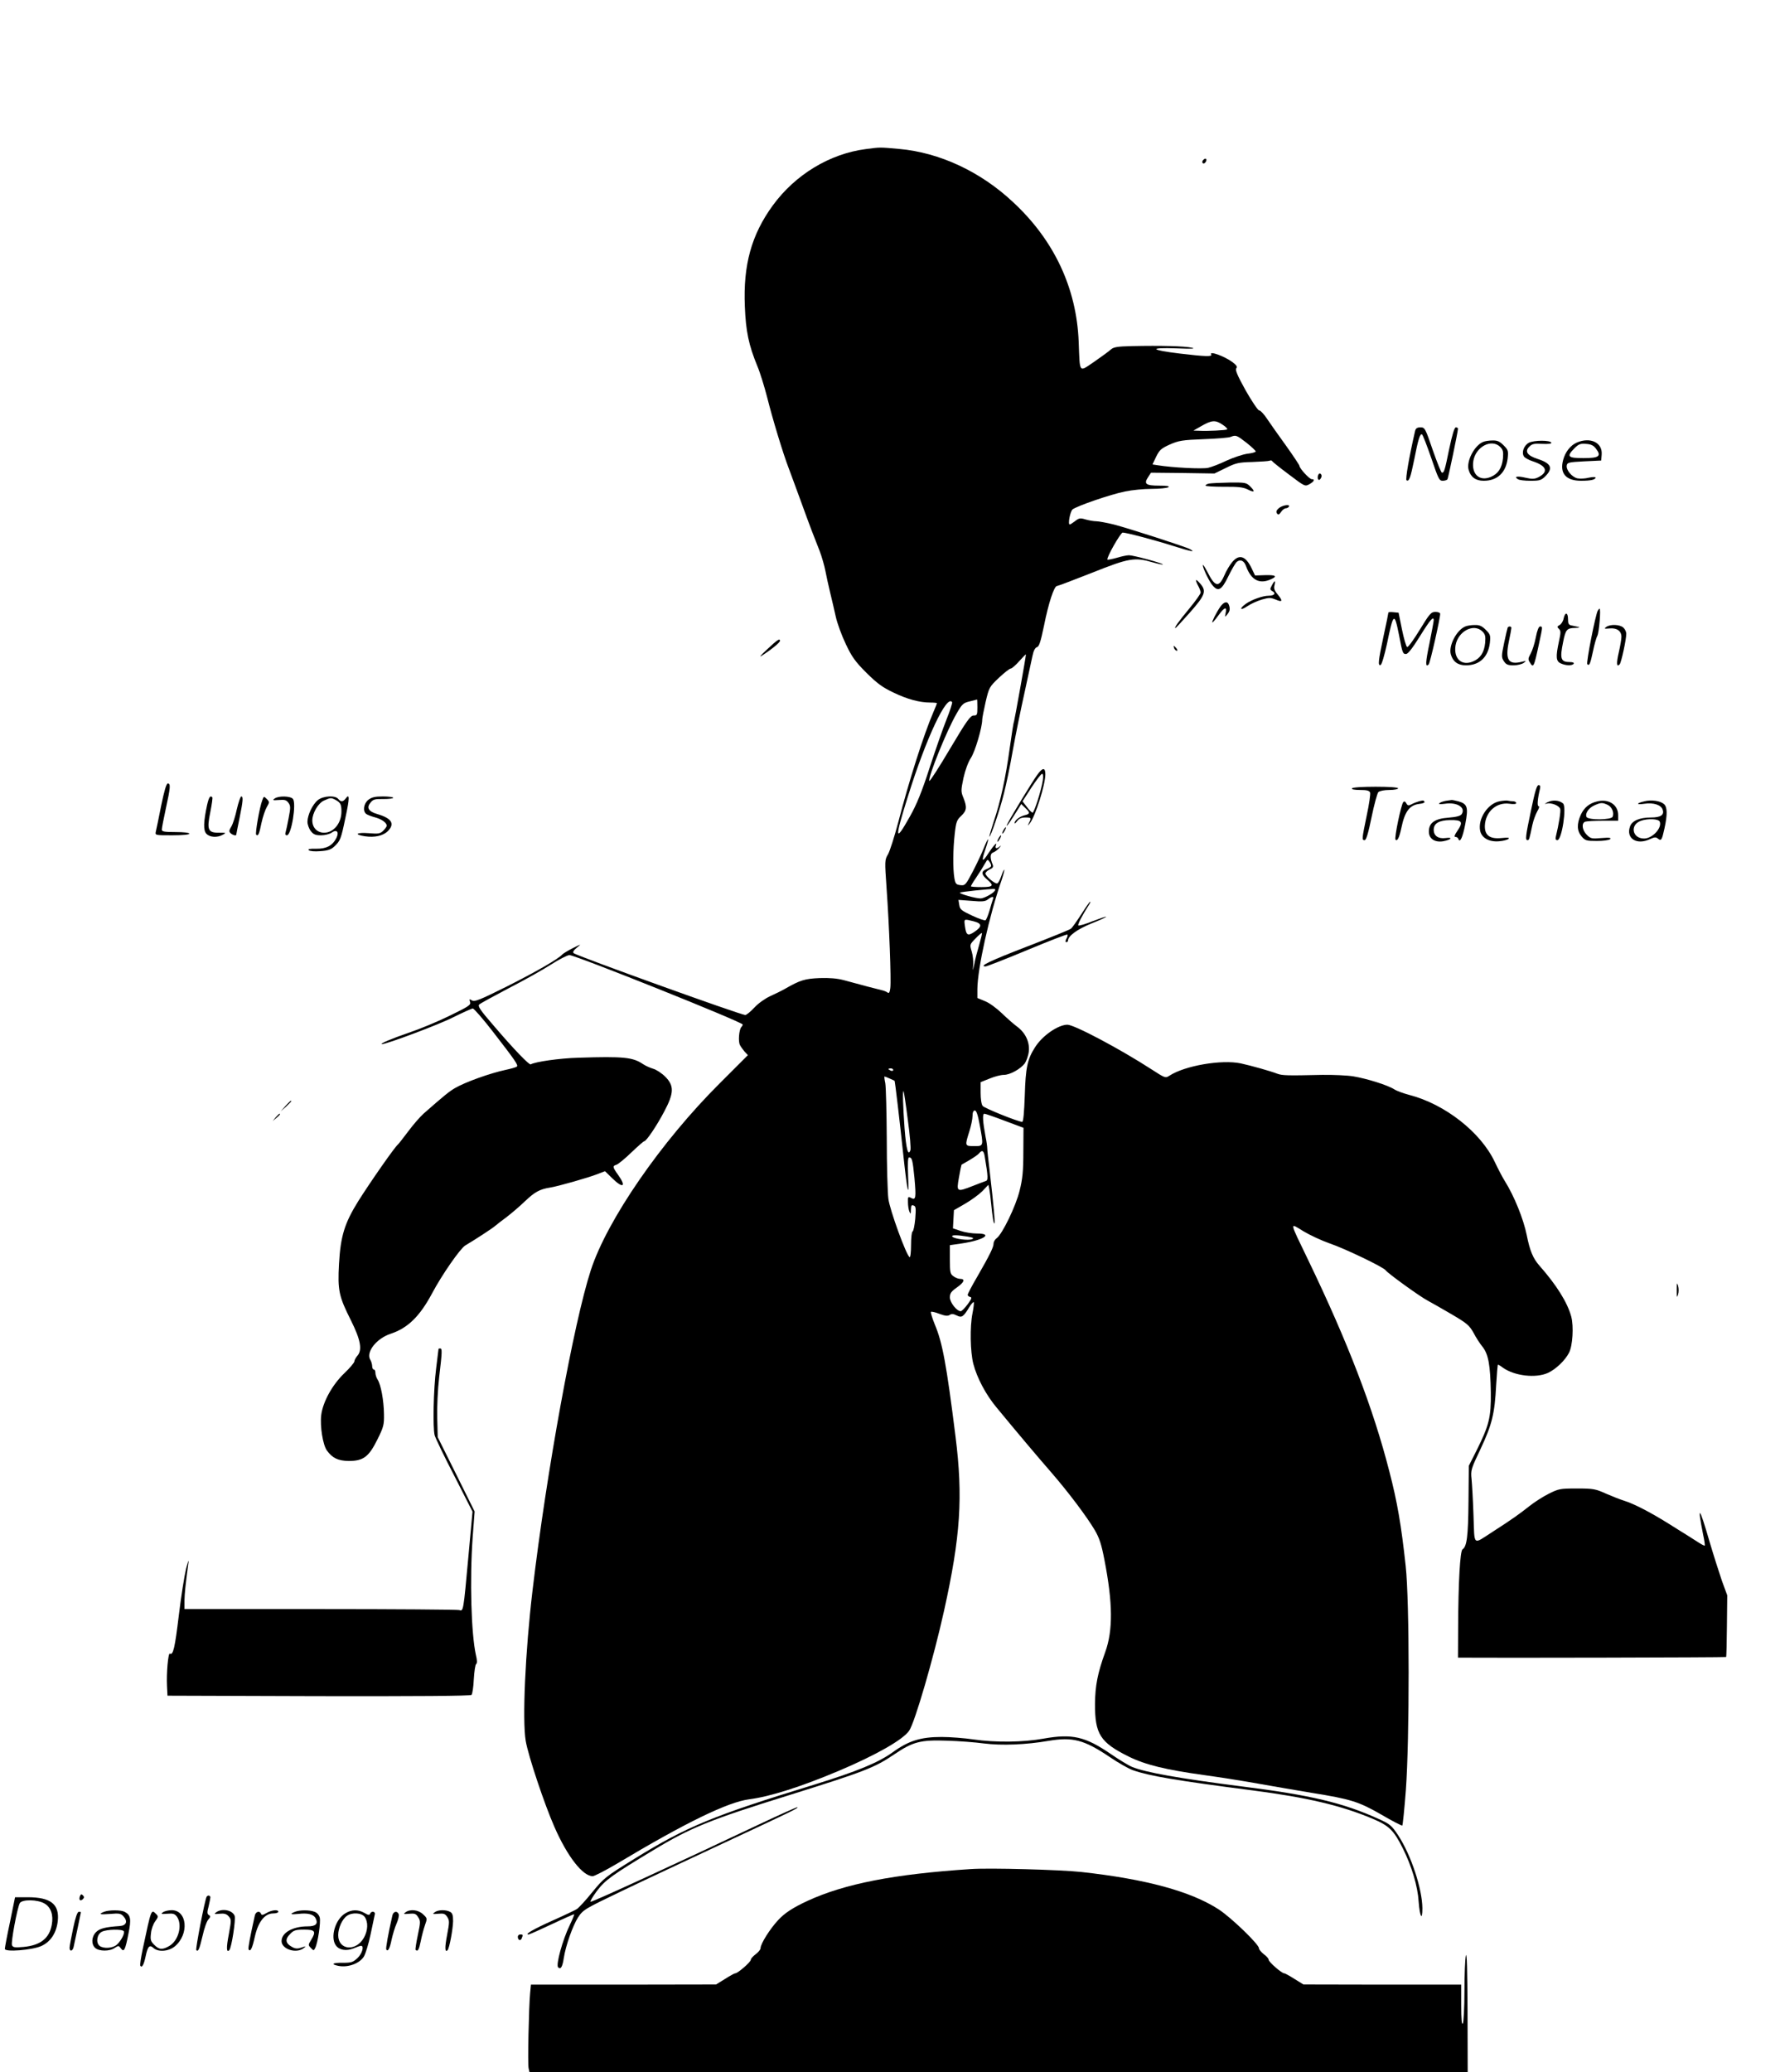 <?xml version="1.0" standalone="no"?>
<!DOCTYPE svg PUBLIC "-//W3C//DTD SVG 20010904//EN"
 "http://www.w3.org/TR/2001/REC-SVG-20010904/DTD/svg10.dtd">
<svg version="1.0" xmlns="http://www.w3.org/2000/svg"
 width="1100pt" height="1280pt" viewBox="0 0 1100 1280"
 preserveAspectRatio="xMidYMid meet">
<g transform="translate(0,1280) scale(0.1,-0.1)"
fill="#000000" stroke="none">
<path d="M5350 11879 c-223 -29 -436 -158 -575 -349 -131 -180 -183 -367 -172
-623 6 -154 24 -239 77 -368 17 -40 44 -128 61 -194 33 -132 98 -347 134 -440
12 -33 44 -118 70 -190 26 -71 57 -157 70 -190 13 -33 35 -90 50 -128 14 -37
30 -93 36 -125 6 -31 19 -91 29 -132 10 -41 26 -109 35 -150 9 -41 37 -117 62
-169 37 -79 59 -109 127 -177 66 -65 99 -90 167 -122 87 -42 162 -62 229 -62
22 0 40 -2 40 -4 0 -2 -9 -26 -21 -53 -60 -139 -150 -421 -219 -686 -23 -87
-51 -174 -62 -194 -21 -35 -21 -39 -9 -212 16 -223 29 -564 23 -614 -3 -26 -8
-35 -16 -29 -6 5 -22 12 -36 15 -26 6 -130 33 -235 62 -41 11 -88 15 -150 13
-91 -4 -119 -12 -215 -67 -19 -11 -60 -31 -91 -45 -32 -15 -73 -44 -97 -70
-24 -26 -49 -46 -56 -46 -29 0 -1044 366 -1061 382 -7 6 0 18 20 34 29 24 29
24 -25 -3 -30 -15 -59 -33 -65 -39 -23 -27 -162 -107 -345 -199 -165 -82 -197
-95 -213 -85 -17 10 -18 9 -12 -10 6 -18 -8 -27 -127 -85 -73 -36 -187 -83
-253 -105 -105 -36 -183 -69 -164 -70 26 -1 350 120 438 165 61 30 116 55 123
55 7 0 63 -64 124 -143 141 -182 158 -207 148 -216 -5 -4 -36 -13 -69 -20 -98
-21 -251 -76 -314 -113 -37 -22 -63 -43 -194 -158 -21 -19 -64 -68 -95 -110
-31 -41 -59 -77 -63 -80 -19 -15 -166 -225 -245 -350 -85 -137 -109 -215 -119
-387 -9 -163 -1 -201 73 -348 61 -122 73 -186 39 -222 -9 -11 -17 -26 -17 -33
0 -7 -28 -41 -63 -74 -74 -71 -132 -177 -142 -258 -8 -68 10 -183 35 -218 34
-47 69 -64 135 -65 90 0 124 25 177 132 39 78 42 92 41 157 -1 84 -19 182 -39
213 -8 12 -14 31 -14 43 0 11 -4 20 -10 20 -5 0 -10 9 -10 20 0 11 -5 29 -11
39 -30 47 37 133 126 162 105 35 179 107 255 249 61 115 174 277 205 296 56
33 170 107 185 121 8 7 40 32 70 54 30 23 82 67 115 99 60 57 91 74 155 84 46
7 233 60 292 83 l47 18 44 -43 c67 -66 90 -54 37 20 -35 49 -36 55 -10 63 11
4 53 38 92 76 40 38 75 69 79 69 13 0 76 93 123 182 62 116 63 161 7 217 -22
22 -56 44 -75 49 -20 6 -48 19 -63 29 -62 42 -120 48 -398 39 -116 -3 -268
-25 -295 -41 -9 -6 -107 96 -229 239 -85 98 -100 121 -89 131 7 7 90 52 183
101 94 48 211 114 261 146 50 32 101 58 113 58 37 0 1071 -414 1071 -429 0 -4
-4 -11 -9 -16 -14 -16 -20 -90 -8 -111 5 -10 19 -29 29 -41 l20 -21 -174 -174
c-361 -359 -696 -844 -797 -1155 -105 -322 -274 -1248 -360 -1978 -45 -378
-64 -802 -42 -930 16 -93 116 -392 177 -530 80 -183 175 -305 237 -305 10 0
78 35 151 78 426 255 685 380 816 397 126 16 317 76 554 176 227 96 395 191
434 247 35 49 152 452 216 741 102 460 118 703 71 1077 -56 447 -81 581 -128
692 -16 40 -27 75 -24 78 3 3 27 -2 52 -12 35 -13 51 -15 64 -7 11 8 23 7 43
-3 31 -16 41 -10 78 51 12 20 25 34 28 31 2 -3 -1 -34 -8 -68 -17 -84 -14
-239 5 -313 23 -88 78 -191 143 -269 131 -159 256 -307 338 -401 106 -122 221
-275 270 -358 28 -48 41 -88 59 -182 52 -266 54 -436 5 -571 -47 -130 -62
-207 -63 -319 -1 -187 32 -239 208 -326 103 -51 231 -82 463 -114 103 -14 259
-39 347 -55 88 -16 232 -40 320 -55 243 -39 291 -54 432 -135 68 -40 127 -70
129 -67 3 3 13 101 22 219 23 317 23 1164 -1 1383 -27 251 -52 397 -101 585
-100 391 -257 799 -501 1305 -120 249 -117 232 -30 179 40 -24 113 -58 162
-75 97 -33 333 -147 346 -166 11 -17 208 -160 259 -187 24 -13 91 -51 149 -85
95 -56 109 -68 135 -114 15 -29 40 -68 56 -87 36 -46 48 -112 51 -281 2 -155
-11 -205 -90 -363 l-46 -91 -2 -220 c-2 -216 -10 -279 -37 -296 -15 -10 -26
-206 -27 -481 l-1 -188 23 0 c181 -2 1632 1 1634 4 2 1 4 88 5 192 l2 189 -33
90 c-17 50 -52 159 -77 244 -63 217 -77 232 -39 41 8 -36 12 -66 10 -68 -2 -2
-23 9 -47 25 -24 15 -52 33 -63 40 -11 7 -65 40 -120 75 -110 68 -208 119
-270 138 -22 7 -71 26 -110 43 -64 29 -79 32 -180 32 -105 0 -113 -2 -175 -33
-36 -18 -90 -53 -120 -77 -58 -46 -108 -82 -225 -157 -126 -81 -112 -93 -119
100 -3 92 -9 193 -12 225 -6 55 -3 63 56 187 70 149 87 216 96 393 4 70 9 127
11 127 3 0 17 -8 31 -19 72 -51 203 -66 278 -32 48 22 106 77 130 124 23 43
30 164 14 224 -24 88 -91 195 -197 315 -39 44 -59 92 -78 188 -20 99 -77 241
-136 335 -14 22 -41 74 -61 116 -86 184 -308 358 -528 415 -34 9 -77 24 -94
35 -41 26 -169 66 -253 80 -38 6 -124 10 -193 9 -216 -5 -245 -4 -276 7 -41
16 -158 49 -226 64 -119 25 -346 -14 -441 -76 -25 -16 -27 -15 -109 38 -196
127 -479 277 -522 277 -58 -1 -155 -68 -200 -140 -47 -73 -58 -126 -63 -297
-4 -108 -9 -163 -16 -163 -25 0 -233 84 -244 98 -8 9 -13 44 -13 81 l0 66 55
22 c31 13 70 23 88 23 39 0 103 36 130 71 10 15 22 48 25 74 6 59 -22 117 -75
155 -19 14 -60 50 -91 80 -32 31 -78 65 -104 75 l-48 20 0 55 c1 127 73 454
150 674 11 33 18 61 16 63 -2 2 -10 -15 -18 -38 -8 -24 -19 -44 -25 -46 -14
-5 -73 45 -73 61 0 7 12 18 26 25 19 8 24 16 19 29 -18 42 -17 70 3 76 11 4
28 17 38 29 10 12 12 16 4 10 -19 -18 -33 -16 -26 3 11 28 -12 4 -46 -47 -39
-61 -45 -53 -18 26 26 76 20 81 -10 7 -12 -31 -43 -97 -68 -145 -44 -84 -48
-88 -76 -85 -27 3 -32 8 -38 43 -10 58 -9 177 2 273 8 74 13 87 40 112 34 32
37 53 14 111 -16 38 -16 46 0 123 11 49 29 98 46 124 26 39 70 189 70 237 0
10 10 59 21 109 21 89 23 93 82 149 33 31 66 57 73 57 7 0 31 21 53 46 23 26
41 44 41 41 0 -15 -71 -410 -74 -416 -3 -4 -14 -77 -26 -162 -25 -183 -57
-331 -99 -454 -16 -49 -28 -91 -27 -93 7 -6 66 168 90 266 14 54 39 174 55
267 17 94 49 251 71 350 21 99 44 203 50 231 7 35 17 53 28 56 14 4 23 34 44
134 27 136 62 244 80 244 5 0 103 37 217 82 228 91 263 97 375 64 32 -9 60
-15 62 -13 6 6 -181 57 -209 57 -13 0 -47 -7 -76 -16 -29 -8 -55 -13 -57 -11
-9 9 81 167 94 167 23 0 201 -47 317 -84 104 -33 139 -40 98 -18 -30 16 -381
129 -470 152 -45 11 -94 20 -109 20 -14 0 -44 5 -65 11 -33 10 -41 9 -65 -10
-14 -11 -30 -21 -33 -21 -13 0 2 79 17 93 24 20 234 93 325 111 42 9 116 16
164 16 48 0 95 5 103 10 10 7 -7 10 -58 10 -82 0 -95 11 -66 54 l17 26 196 -2
196 -3 70 34 c62 31 80 35 164 37 52 2 100 5 107 8 7 3 14 2 16 -3 2 -4 48
-41 103 -82 99 -75 100 -75 127 -60 30 17 36 31 14 31 -14 0 -76 67 -76 83 0
4 -37 60 -82 123 -46 63 -99 139 -118 167 -19 29 -41 52 -49 52 -7 0 -45 56
-83 123 -51 92 -66 127 -58 137 8 9 2 18 -22 37 -51 38 -149 73 -133 48 9 -14
-36 -13 -194 6 -184 22 -195 38 -21 32 95 -4 123 -2 95 4 -43 10 -191 14 -370
10 -90 -2 -113 -6 -130 -21 -11 -10 -57 -44 -102 -75 -98 -66 -89 -77 -97 124
-13 329 -151 625 -404 860 -202 190 -456 308 -706 330 -122 11 -115 11 -206
-1z m2206 -1703 c20 -13 32 -26 27 -29 -9 -5 -119 -11 -173 -8 l-35 1 42 24
c72 42 93 43 139 12z m147 -111 c31 -25 57 -49 57 -54 0 -4 -23 -11 -52 -14
-28 -4 -85 -23 -127 -42 -41 -20 -93 -40 -115 -45 -36 -8 -220 1 -312 16 l-32
5 23 48 c20 41 31 51 84 75 55 24 77 28 209 33 81 3 156 9 167 14 33 13 37 11
98 -36z m-1663 -1635 c0 -46 -2 -50 -23 -50 -20 0 -43 -32 -147 -207 -68 -115
-125 -203 -127 -197 -8 25 108 312 168 415 34 60 42 67 81 76 24 6 44 11 46
12 1 0 2 -21 2 -49z m-156 32 c2 -4 -13 -53 -35 -107 -22 -55 -69 -190 -105
-300 -47 -146 -80 -226 -120 -297 -94 -168 -97 -144 -13 123 112 359 241 633
273 581z m240 -1014 c-3 -5 -17 -13 -30 -18 -32 -13 -30 -33 6 -63 45 -38 38
-47 -35 -47 -36 0 -65 2 -65 5 0 3 12 24 28 47 29 44 39 59 61 97 13 23 14 24
27 6 7 -10 11 -22 8 -27z m26 -145 c0 -15 -66 -53 -91 -53 -30 0 -133 29 -127
36 3 2 45 8 94 13 126 12 124 12 124 4z m-14 -58 c-3 -9 -13 -40 -21 -70 -9
-30 -20 -57 -25 -60 -4 -3 -42 10 -83 29 -66 31 -75 38 -79 66 l-5 31 81 -6
c65 -6 85 -4 101 9 26 20 39 20 31 1z m-120 -136 c54 -14 55 -32 5 -66 -41
-27 -50 -21 -58 36 -6 46 -8 45 53 30z m35 -146 c-11 -37 -25 -90 -30 -118
-10 -47 -10 -48 -7 -8 2 24 -2 62 -9 85 -13 43 -13 43 23 80 20 21 37 36 40
34 2 -2 -6 -35 -17 -73z m-531 -773 c0 -5 -7 -7 -15 -4 -8 4 -15 8 -15 10 0 2
7 4 15 4 8 0 15 -4 15 -10z m-23 -52 c15 -7 29 -13 31 -14 3 -2 31 -240 57
-484 22 -204 34 -251 27 -107 -3 81 -2 117 6 117 18 0 22 -15 33 -126 11 -124
9 -140 -21 -124 -18 10 -20 8 -19 -27 0 -21 4 -47 9 -58 7 -17 9 -15 9 12 1
26 4 31 17 26 14 -5 15 -17 10 -82 -4 -42 -11 -77 -17 -79 -5 -2 -9 -40 -9
-83 0 -45 -4 -78 -9 -75 -21 13 -122 291 -131 360 -5 39 -10 206 -10 371 -1
165 -5 319 -9 343 -5 23 -7 42 -5 42 2 0 16 -5 31 -12z m113 -255 c13 -94 20
-179 16 -189 -14 -37 -26 6 -36 136 -10 139 -13 236 -6 229 2 -2 14 -81 26
-176z m444 -30 c25 -135 25 -133 -34 -133 -58 0 -58 1 -30 90 11 34 20 78 20
96 0 22 5 34 14 34 10 0 19 -27 30 -87z m156 23 l115 -43 -1 -149 c0 -118 -5
-168 -23 -239 -23 -95 -107 -269 -142 -294 -10 -7 -19 -22 -19 -33 0 -22 -22
-68 -101 -205 -33 -56 -59 -106 -59 -112 0 -5 7 -11 15 -13 13 -2 9 -12 -15
-45 -18 -24 -37 -43 -43 -43 -24 0 -67 54 -67 85 0 26 8 37 45 63 45 32 51 52
17 52 -10 0 -28 7 -40 16 -20 14 -22 24 -22 103 l0 89 75 11 c134 20 196 61
92 61 -29 0 -75 7 -101 16 l-47 16 3 56 3 56 69 40 c38 22 86 57 107 78 l37
39 6 -28 c3 -15 8 -55 11 -88 8 -85 16 -128 21 -122 4 4 -5 106 -30 322 -8 66
-15 129 -15 140 0 11 -4 43 -10 70 -18 97 -21 145 -8 145 6 0 64 -20 127 -44z
m-125 -218 c22 -131 22 -150 6 -154 -9 -3 -44 -16 -79 -30 -100 -39 -102 -38
-86 52 7 42 15 78 16 79 2 1 24 14 50 29 25 15 52 33 58 41 19 23 29 18 35
-17z m-105 -497 c34 -6 41 -10 27 -16 -22 -9 -107 1 -121 15 -12 12 27 12 94
1z"/>
<path d="M7437 11813 c-10 -9 -9 -23 2 -23 5 0 11 7 15 15 5 15 -5 20 -17 8z"/>
<path d="M8745 10138 c-37 -161 -61 -300 -53 -305 16 -9 24 13 48 130 24 124
36 161 48 153 5 -3 30 -68 57 -146 43 -126 49 -140 70 -140 13 0 26 4 30 9 5
9 65 295 65 313 0 4 -6 8 -13 8 -9 0 -22 -43 -41 -132 -28 -137 -32 -148 -45
-148 -5 0 -30 63 -57 140 -46 135 -49 140 -76 140 -20 0 -29 -6 -33 -22z"/>
<path d="M9165 10070 c-54 -22 -105 -121 -89 -173 13 -45 44 -67 93 -67 84 0
137 50 148 138 5 47 3 53 -25 81 -24 24 -39 31 -69 30 -21 0 -47 -4 -58 -9z
m106 -31 c18 -18 20 -30 17 -70 -6 -60 -30 -96 -75 -115 -70 -30 -121 17 -108
99 15 88 113 139 166 86z"/>
<path d="M9448 10065 c-31 -17 -46 -59 -31 -84 5 -9 31 -23 56 -31 86 -28 98
-66 32 -99 -23 -11 -38 -11 -78 -2 -51 12 -73 7 -47 -9 8 -6 43 -10 78 -10 57
0 67 3 93 29 48 49 35 79 -49 106 -64 21 -81 46 -51 76 17 17 30 20 80 17 36
-2 58 1 56 7 -6 17 -109 16 -139 0z"/>
<path d="M9744 10066 c-39 -17 -71 -58 -84 -107 -23 -83 17 -129 111 -129 60
0 89 7 89 20 0 4 -19 4 -42 -1 -23 -6 -54 -7 -70 -4 -34 8 -70 51 -66 79 3 19
12 21 108 26 l105 5 3 37 c6 74 -70 110 -154 74z m119 -38 c35 -46 19 -58 -78
-58 -97 0 -106 10 -55 61 25 25 36 30 71 27 32 -2 47 -10 62 -30z"/>
<path d="M8146 9865 c-9 -24 5 -41 16 -20 7 11 7 20 0 27 -6 6 -12 3 -16 -7z"/>
<path d="M7473 9813 c-13 -2 -23 -8 -23 -13 0 -4 51 -7 113 -7 87 1 120 -3
146 -16 44 -22 50 -15 18 17 -25 25 -31 26 -129 25 -57 -1 -113 -4 -125 -6z"/>
<path d="M7903 9661 c-15 -13 -18 -22 -12 -32 8 -11 13 -10 26 9 8 12 21 22
29 22 7 0 16 5 19 10 11 17 -39 10 -62 -9z"/>
<path d="M7615 9328 c-15 -17 -38 -56 -50 -85 -33 -74 -57 -69 -104 25 -12 23
-24 42 -26 42 -10 0 29 -86 52 -118 39 -52 61 -41 104 48 20 41 43 81 52 89
22 18 45 8 57 -26 32 -87 83 -114 155 -81 41 18 29 27 -37 25 l-62 -2 -21 44
c-37 77 -77 90 -120 39z"/>
<path d="M7391 9215 c0 -5 6 -21 14 -35 8 -14 14 -32 15 -40 0 -8 -32 -53 -71
-100 -67 -81 -95 -120 -85 -120 2 0 43 44 90 97 95 108 104 132 61 180 -13 15
-24 24 -24 18z"/>
<path d="M7860 9184 c-13 -23 -12 -27 3 -36 24 -13 12 -28 -22 -28 -37 0 -105
-24 -142 -50 -43 -31 -35 -45 9 -15 20 14 60 32 89 41 46 13 55 13 87 0 42
-18 45 -9 11 33 -19 22 -24 36 -19 55 8 33 1 33 -16 0z"/>
<path d="M7542 9053 c-25 -36 -54 -94 -50 -98 2 -2 19 18 38 44 37 52 54 56
44 13 -5 -26 -5 -26 10 -8 17 21 19 35 10 60 -9 24 -30 19 -52 -11z"/>
<path d="M9874 9028 c-14 -23 -73 -323 -65 -331 13 -13 19 3 36 83 8 39 20 81
26 92 11 19 23 168 14 168 -2 0 -7 -5 -11 -12z"/>
<path d="M8580 9016 c0 -3 -13 -69 -30 -146 -33 -155 -36 -184 -18 -178 7 3
24 61 39 130 40 194 46 198 74 58 22 -116 24 -120 44 -120 12 0 40 36 86 110
64 103 85 127 85 98 0 -7 -12 -70 -26 -141 -25 -119 -27 -154 -5 -131 9 8 71
284 71 312 0 7 -13 12 -29 12 -27 0 -36 -10 -97 -110 -37 -61 -72 -109 -78
-107 -6 2 -20 50 -32 108 l-21 104 -31 3 c-18 2 -32 1 -32 -2z"/>
<path d="M9663 8980 c-3 -17 -14 -35 -25 -41 -16 -9 -17 -12 -4 -24 12 -12 12
-23 0 -77 -21 -97 -18 -123 11 -136 32 -15 72 -15 80 -2 4 6 -6 10 -22 10 -58
0 -65 19 -43 125 15 76 23 85 74 86 22 1 32 3 21 6 -11 2 -30 6 -42 9 -19 3
-23 11 -23 39 0 43 -18 46 -27 5z"/>
<path d="M9055 8930 c-54 -22 -105 -121 -89 -173 13 -45 44 -67 93 -67 84 0
137 50 148 138 5 47 3 53 -25 81 -24 24 -39 31 -69 30 -21 0 -47 -4 -58 -9z
m106 -31 c18 -18 20 -30 17 -70 -6 -60 -30 -96 -75 -115 -70 -30 -121 17 -108
99 15 88 113 139 166 86z"/>
<path d="M9926 8927 c-15 -11 -12 -12 22 -9 44 4 72 -16 72 -52 0 -13 -7 -56
-16 -95 -16 -69 -14 -95 5 -75 10 10 41 153 41 189 0 12 -8 29 -18 38 -22 20
-81 22 -106 4z"/>
<path d="M9317 8923 c-2 -5 -12 -47 -22 -95 -17 -81 -17 -89 -1 -113 13 -20
24 -25 59 -25 24 0 52 7 63 15 18 13 17 14 -11 7 -83 -21 -104 11 -81 123 9
42 16 81 16 86 0 11 -17 12 -23 2z"/>
<path d="M9491 8863 c-7 -38 -22 -83 -32 -101 -15 -27 -17 -36 -6 -52 23 -39
26 -34 57 110 24 111 24 110 7 110 -8 0 -18 -25 -26 -67z"/>
<path d="M4740 8788 c-40 -37 -52 -52 -30 -37 59 38 110 80 110 90 0 18 -16 7
-80 -53z"/>
<path d="M7256 8795 c4 -8 11 -15 16 -15 6 0 5 6 -2 15 -7 8 -14 15 -16 15 -2
0 -1 -7 2 -15z"/>
<path d="M6409 8012 c-26 -35 -155 -247 -178 -291 -25 -45 -1 -18 38 45 l42
67 24 -23 c32 -30 31 -38 -2 -46 -31 -7 -63 -32 -63 -48 0 -6 7 0 16 12 11 15
25 22 50 22 38 0 39 -2 23 -33 -10 -21 -9 -21 5 -3 34 42 96 239 96 303 0 44
-18 42 -51 -5z m35 -34 c-9 -60 -53 -198 -63 -198 -5 0 -21 16 -35 35 l-27 35
55 85 c31 47 60 85 66 85 6 0 8 -16 4 -42z"/>
<path d="M996 7823 c-15 -76 -30 -148 -33 -160 -5 -23 -4 -23 101 -23 64 0
106 4 106 10 0 6 -35 10 -85 10 -69 0 -85 3 -85 15 0 9 11 67 25 131 29 132
30 154 12 154 -9 0 -22 -45 -41 -137z"/>
<path d="M9462 7797 c-35 -165 -37 -187 -22 -187 10 0 11 5 30 95 6 28 20 65
30 83 11 18 15 32 8 32 -10 0 -6 47 9 108 3 15 1 22 -9 22 -11 0 -23 -42 -46
-153z"/>
<path d="M8355 7930 c-4 -6 15 -10 50 -10 42 0 57 -4 62 -16 3 -9 -6 -73 -21
-142 -30 -146 -31 -152 -13 -152 10 0 23 44 43 142 16 78 35 147 42 155 8 7
36 13 68 13 30 0 54 5 54 10 0 6 -53 10 -139 10 -83 0 -142 -4 -146 -10z"/>
<path d="M1280 7828 c-23 -106 -24 -157 -5 -178 21 -23 68 -26 103 -6 21 11
19 12 -24 12 -69 -1 -77 18 -54 129 9 46 15 87 12 90 -13 13 -21 1 -32 -47z"/>
<path d="M1464 7803 c-9 -43 -24 -91 -34 -108 -15 -25 -16 -32 -5 -42 13 -12
35 -18 35 -9 0 2 9 48 20 101 22 108 24 135 11 135 -5 0 -17 -35 -27 -77z"/>
<path d="M1621 7857 c-17 -43 -45 -206 -38 -213 12 -12 19 3 33 73 8 37 23 81
33 98 17 29 17 31 0 49 -18 18 -19 18 -28 -7z"/>
<path d="M1697 7867 c-15 -10 -11 -12 26 -9 37 3 47 0 60 -18 13 -18 13 -30 1
-92 -7 -39 -16 -79 -19 -89 -4 -13 -1 -19 8 -19 28 0 60 198 37 225 -15 18
-89 20 -113 2z"/>
<path d="M1965 7858 c-33 -26 -64 -91 -65 -134 0 -17 9 -43 21 -58 16 -21 29
-26 63 -26 23 0 52 7 65 16 32 23 48 5 30 -32 -24 -48 -62 -68 -125 -67 -40 1
-53 -2 -46 -9 6 -6 36 -9 71 -6 47 3 67 10 87 29 37 35 41 44 69 179 26 120
26 152 1 117 -16 -21 -30 -22 -46 -2 -19 23 -92 19 -125 -7z m108 1 c31 -17
37 -28 37 -72 0 -72 -48 -131 -107 -131 -43 0 -73 31 -73 76 0 45 37 108 73
123 40 18 43 18 70 4z"/>
<path d="M2276 7859 c-28 -22 -36 -69 -13 -87 6 -5 31 -15 54 -21 42 -11 73
-34 73 -52 0 -5 -10 -19 -21 -30 -19 -19 -29 -21 -90 -16 -76 6 -95 -8 -24
-19 61 -9 112 3 141 31 46 46 25 80 -64 106 -55 16 -68 39 -43 70 16 21 28 24
80 23 34 0 61 3 61 8 0 4 -29 8 -64 8 -49 0 -69 -5 -90 -21z"/>
<path d="M8769 7850 c-14 -4 -35 -12 -47 -19 -17 -9 -23 -8 -31 6 -6 12 -13
15 -19 8 -13 -13 -57 -224 -48 -232 11 -12 23 11 36 72 21 102 51 142 111 149
19 2 33 7 32 10 -2 13 -7 13 -34 6z"/>
<path d="M8935 7853 c-16 -3 -34 -9 -40 -15 -7 -6 5 -7 35 -3 74 11 129 -23
103 -64 -7 -11 -31 -18 -81 -22 -86 -6 -122 -32 -122 -86 0 -43 35 -68 87 -60
51 9 66 27 16 20 -45 -6 -73 14 -73 51 0 40 33 59 102 60 74 1 82 -11 44 -67
-18 -26 -21 -37 -12 -37 8 0 16 -5 18 -12 10 -28 27 8 43 91 20 104 14 125
-43 141 -20 5 -39 9 -42 8 -3 0 -18 -3 -35 -5z"/>
<path d="M9266 7850 c-72 -14 -134 -108 -119 -182 9 -44 55 -70 116 -65 27 2
53 9 59 15 8 8 -4 9 -43 5 -72 -7 -104 16 -103 75 3 87 71 148 152 137 27 -4
42 -2 42 4 0 6 -9 11 -19 11 -11 0 -25 2 -33 4 -7 2 -31 0 -52 -4z"/>
<path d="M9565 7845 c-21 -11 -23 -13 -7 -9 30 7 79 -13 84 -34 4 -15 -9 -95
-27 -169 -4 -16 -1 -23 9 -23 28 0 59 207 35 227 -24 20 -63 23 -94 8z"/>
<path d="M9873 7850 c-50 -11 -83 -38 -104 -83 -26 -58 -24 -100 5 -134 22
-26 30 -28 95 -28 39 0 75 5 81 11 9 9 -5 11 -53 7 -60 -5 -67 -4 -91 20 -29
29 -34 72 -10 81 9 3 58 6 110 6 l94 0 0 34 c0 64 -57 102 -127 86z m62 -22
c26 -12 41 -47 31 -73 -8 -21 -154 -22 -162 -1 -9 23 15 56 49 71 40 18 50 18
82 3z"/>
<path d="M10162 7850 c-52 -12 -52 -23 1 -15 55 8 103 -7 112 -37 11 -32 -12
-48 -72 -48 -71 0 -118 -20 -130 -56 -26 -74 42 -116 123 -78 28 13 37 14 49
4 21 -17 25 -11 41 62 19 87 18 132 -3 151 -23 20 -79 28 -121 17z m95 -126
c15 -39 -46 -104 -97 -104 -73 0 -89 84 -21 109 44 16 111 13 118 -5z"/>
<path d="M6200 7670 c-6 -11 -8 -20 -6 -20 3 0 10 9 16 20 6 11 8 20 6 20 -3
0 -10 -9 -16 -20z"/>
<path d="M6170 7620 c-6 -11 -8 -20 -6 -20 3 0 10 9 16 20 6 11 8 20 6 20 -3
0 -10 -9 -16 -20z"/>
<path d="M6682 7152 c-28 -43 -56 -83 -64 -89 -7 -6 -130 -56 -273 -111 -228
-88 -299 -122 -254 -122 7 0 123 45 257 101 134 56 246 99 248 96 3 -3 1 -15
-6 -26 -7 -14 -7 -21 0 -21 5 0 10 4 10 9 0 29 56 70 144 106 53 21 94 40 92
42 -2 2 -40 -11 -85 -28 -44 -18 -84 -29 -87 -26 -6 5 23 61 64 125 8 12 12
22 9 22 -3 0 -28 -35 -55 -78z"/>
<path d="M1764 5968 l-29 -33 33 29 c17 17 32 31 32 33 0 8 -8 1 -36 -29z"/>
<path d="M1704 5898 l-19 -23 23 19 c21 18 27 26 19 26 -2 0 -12 -10 -23 -22z"/>
<path d="M10362 4830 c0 -45 1 -50 8 -27 5 15 5 39 0 55 -7 22 -8 17 -8 -28z"/>
<path d="M2710 4467 c0 -1 -7 -57 -15 -122 -16 -128 -21 -362 -9 -411 4 -16
58 -129 121 -250 l113 -222 -25 -273 c-32 -350 -31 -343 -58 -335 -12 3 -399
6 -859 6 l-838 0 0 53 c1 45 6 96 25 237 2 19 -4 1 -15 -40 -10 -41 -31 -172
-45 -289 -24 -200 -35 -248 -55 -236 -11 7 -22 -123 -18 -200 l3 -60 934 -3
c603 -1 938 1 945 8 5 5 12 49 14 97 3 49 9 91 15 94 6 5 6 23 -2 55 -29 131
-39 464 -20 728 l12 159 -114 230 -114 229 -3 117 c-2 66 3 177 12 254 19 160
19 177 6 177 -5 0 -10 -1 -10 -3z"/>
<path d="M6450 2060 c-127 -23 -298 -25 -435 -5 -55 8 -143 15 -196 15 -129 0
-204 -23 -303 -95 -91 -65 -221 -118 -486 -200 -623 -191 -786 -258 -1110
-458 -178 -110 -188 -118 -260 -206 -41 -51 -84 -97 -95 -104 -11 -7 -78 -39
-150 -71 -120 -54 -175 -86 -149 -86 6 0 71 29 145 64 74 35 136 62 137 61 2
-2 -10 -32 -27 -67 -44 -90 -87 -246 -72 -261 16 -16 27 3 35 57 12 78 56 201
88 251 32 48 39 52 268 162 129 62 411 194 625 294 446 208 468 219 463 225
-3 2 -110 -46 -239 -107 -513 -243 -1030 -480 -1039 -477 -5 2 13 32 39 67 51
67 89 95 349 252 230 139 351 188 837 339 467 146 530 170 652 253 114 77 161
90 326 84 72 -2 175 -10 227 -17 110 -14 261 -8 400 16 149 25 219 7 378 -100
53 -36 117 -72 142 -81 103 -36 267 -64 740 -125 338 -44 547 -93 742 -175
102 -43 131 -71 187 -183 55 -110 92 -233 98 -330 7 -93 23 -122 23 -40 -1
120 -70 329 -150 451 -40 60 -50 69 -119 100 -220 100 -420 148 -851 202 -384
49 -591 86 -674 120 -22 9 -81 45 -132 80 -158 108 -238 126 -414 95z"/>
<path d="M6000 1254 c-476 -31 -781 -91 -1011 -197 -90 -42 -139 -74 -180
-118 -52 -56 -109 -147 -109 -174 0 -8 -13 -24 -30 -37 -16 -12 -30 -27 -30
-34 0 -14 -81 -84 -96 -84 -6 0 -34 -16 -64 -35 l-55 -34 -572 -1 -572 0 -5
-53 c-8 -84 -16 -441 -9 -465 l5 -22 2899 0 2899 0 -1 378 c-1 249 -4 365 -10
342 -5 -19 -9 -118 -9 -220 0 -102 -5 -192 -10 -200 -7 -10 -10 27 -10 113 l0
127 -487 0 -488 1 -55 34 c-30 19 -58 35 -64 35 -15 0 -96 70 -96 84 0 7 -13
22 -30 34 -16 13 -30 29 -30 37 0 24 -172 190 -249 240 -173 112 -450 187
-849 231 -131 14 -567 26 -682 18z"/>
<path d="M494 1086 c-4 -9 -4 -20 0 -23 3 -4 12 -1 18 5 9 9 9 15 0 24 -9 9
-13 7 -18 -6z"/>
<path d="M1277 1083 c-11 -18 -70 -323 -64 -330 12 -11 19 4 39 89 10 45 26
91 36 101 13 15 14 20 3 27 -11 6 -12 17 -2 53 6 25 11 51 11 56 0 13 -17 15
-23 4z"/>
<path d="M62 928 c-18 -84 -32 -159 -32 -167 0 -21 166 -8 224 17 59 26 95 82
103 155 11 104 -43 147 -186 147 l-78 0 -31 -152z m215 112 c38 -23 54 -70 43
-130 -15 -84 -70 -127 -174 -137 -56 -5 -66 -3 -72 11 -7 18 32 227 48 259 13
25 112 24 155 -3z"/>
<path d="M643 990 c-37 -15 -27 -18 40 -13 53 5 65 2 80 -15 28 -31 18 -57
-23 -60 -90 -6 -124 -15 -146 -37 -29 -29 -31 -75 -6 -98 24 -22 91 -22 121 0
23 15 25 15 38 -3 19 -26 27 -11 47 92 18 89 14 114 -24 134 -23 12 -97 12
-127 0z m122 -120 c8 -12 -17 -60 -43 -83 -25 -23 -84 -26 -107 -7 -24 20 -16
72 15 87 30 15 126 17 135 3z"/>
<path d="M1007 987 c-15 -10 -11 -12 26 -9 37 3 47 0 61 -19 34 -50 10 -145
-46 -179 -44 -26 -64 -25 -95 6 -22 22 -25 32 -20 71 2 25 14 58 26 74 19 26
20 31 7 44 -32 32 -30 39 -85 -220 -10 -49 -17 -93 -14 -98 10 -16 22 6 33 58
13 62 24 74 49 51 29 -26 94 -21 132 11 89 75 76 223 -20 223 -20 0 -45 -6
-54 -13z"/>
<path d="M1336 987 c-15 -11 -12 -12 21 -9 29 3 43 -1 56 -16 17 -19 17 -24 1
-111 -16 -82 -15 -116 3 -98 14 14 41 190 33 212 -14 36 -78 48 -114 22z"/>
<path d="M1646 982 c-22 -13 -30 -14 -33 -4 -8 20 -32 14 -38 -10 -29 -130
-43 -203 -39 -210 11 -18 23 5 39 79 21 92 61 143 114 143 17 0 31 5 31 10 0
16 -42 11 -74 -8z"/>
<path d="M1823 990 c-35 -14 -28 -18 21 -13 57 7 93 -2 106 -26 18 -35 2 -51
-49 -51 -92 0 -161 -39 -161 -91 0 -50 90 -79 136 -44 17 13 16 14 -13 4 -23
-8 -38 -7 -55 2 -45 24 -49 49 -13 84 20 21 34 25 85 25 68 0 75 -11 42 -65
-18 -29 -18 -31 -1 -48 17 -18 18 -18 27 0 16 30 35 159 28 187 -4 16 -17 31
-32 36 -31 12 -91 12 -121 0z"/>
<path d="M2133 980 c-61 -37 -93 -146 -58 -197 21 -30 65 -37 110 -19 21 9 41
16 46 16 21 0 7 -49 -22 -76 -27 -25 -37 -29 -90 -29 -64 1 -78 -9 -28 -19 60
-12 132 15 158 58 10 17 29 78 41 136 12 58 24 113 26 123 6 20 -22 24 -29 5
-3 -10 -12 -9 -35 5 -39 22 -79 22 -119 -3z m121 -22 c22 -31 20 -83 -5 -128
-50 -88 -159 -77 -159 16 0 44 25 99 54 119 32 23 92 19 110 -7z"/>
<path d="M2506 987 c-15 -11 -12 -12 23 -9 33 3 42 0 55 -21 15 -23 15 -31 -2
-111 -10 -47 -16 -88 -14 -91 14 -13 21 0 32 53 6 31 18 76 26 99 15 42 15 43
-12 68 -30 28 -79 33 -108 12z"/>
<path d="M2686 987 c-15 -11 -12 -12 23 -9 33 3 42 0 55 -20 14 -22 14 -32 -1
-111 -15 -78 -14 -111 3 -94 11 11 33 130 34 179 0 37 -4 50 -19 58 -27 14
-74 13 -95 -3z"/>
<path d="M452 888 c-12 -57 -22 -111 -22 -120 0 -26 19 -22 25 5 9 41 45 211
45 214 0 2 -6 3 -13 3 -9 0 -21 -35 -35 -102z"/>
<path d="M2425 968 c-26 -114 -42 -204 -38 -211 10 -16 22 6 33 61 7 31 20 76
31 100 10 23 16 49 13 57 -9 23 -33 18 -39 -7z"/>
<path d="M3200 836 c0 -22 17 -28 24 -10 9 22 8 24 -9 24 -8 0 -15 -6 -15 -14z"/>
</g>
</svg>
